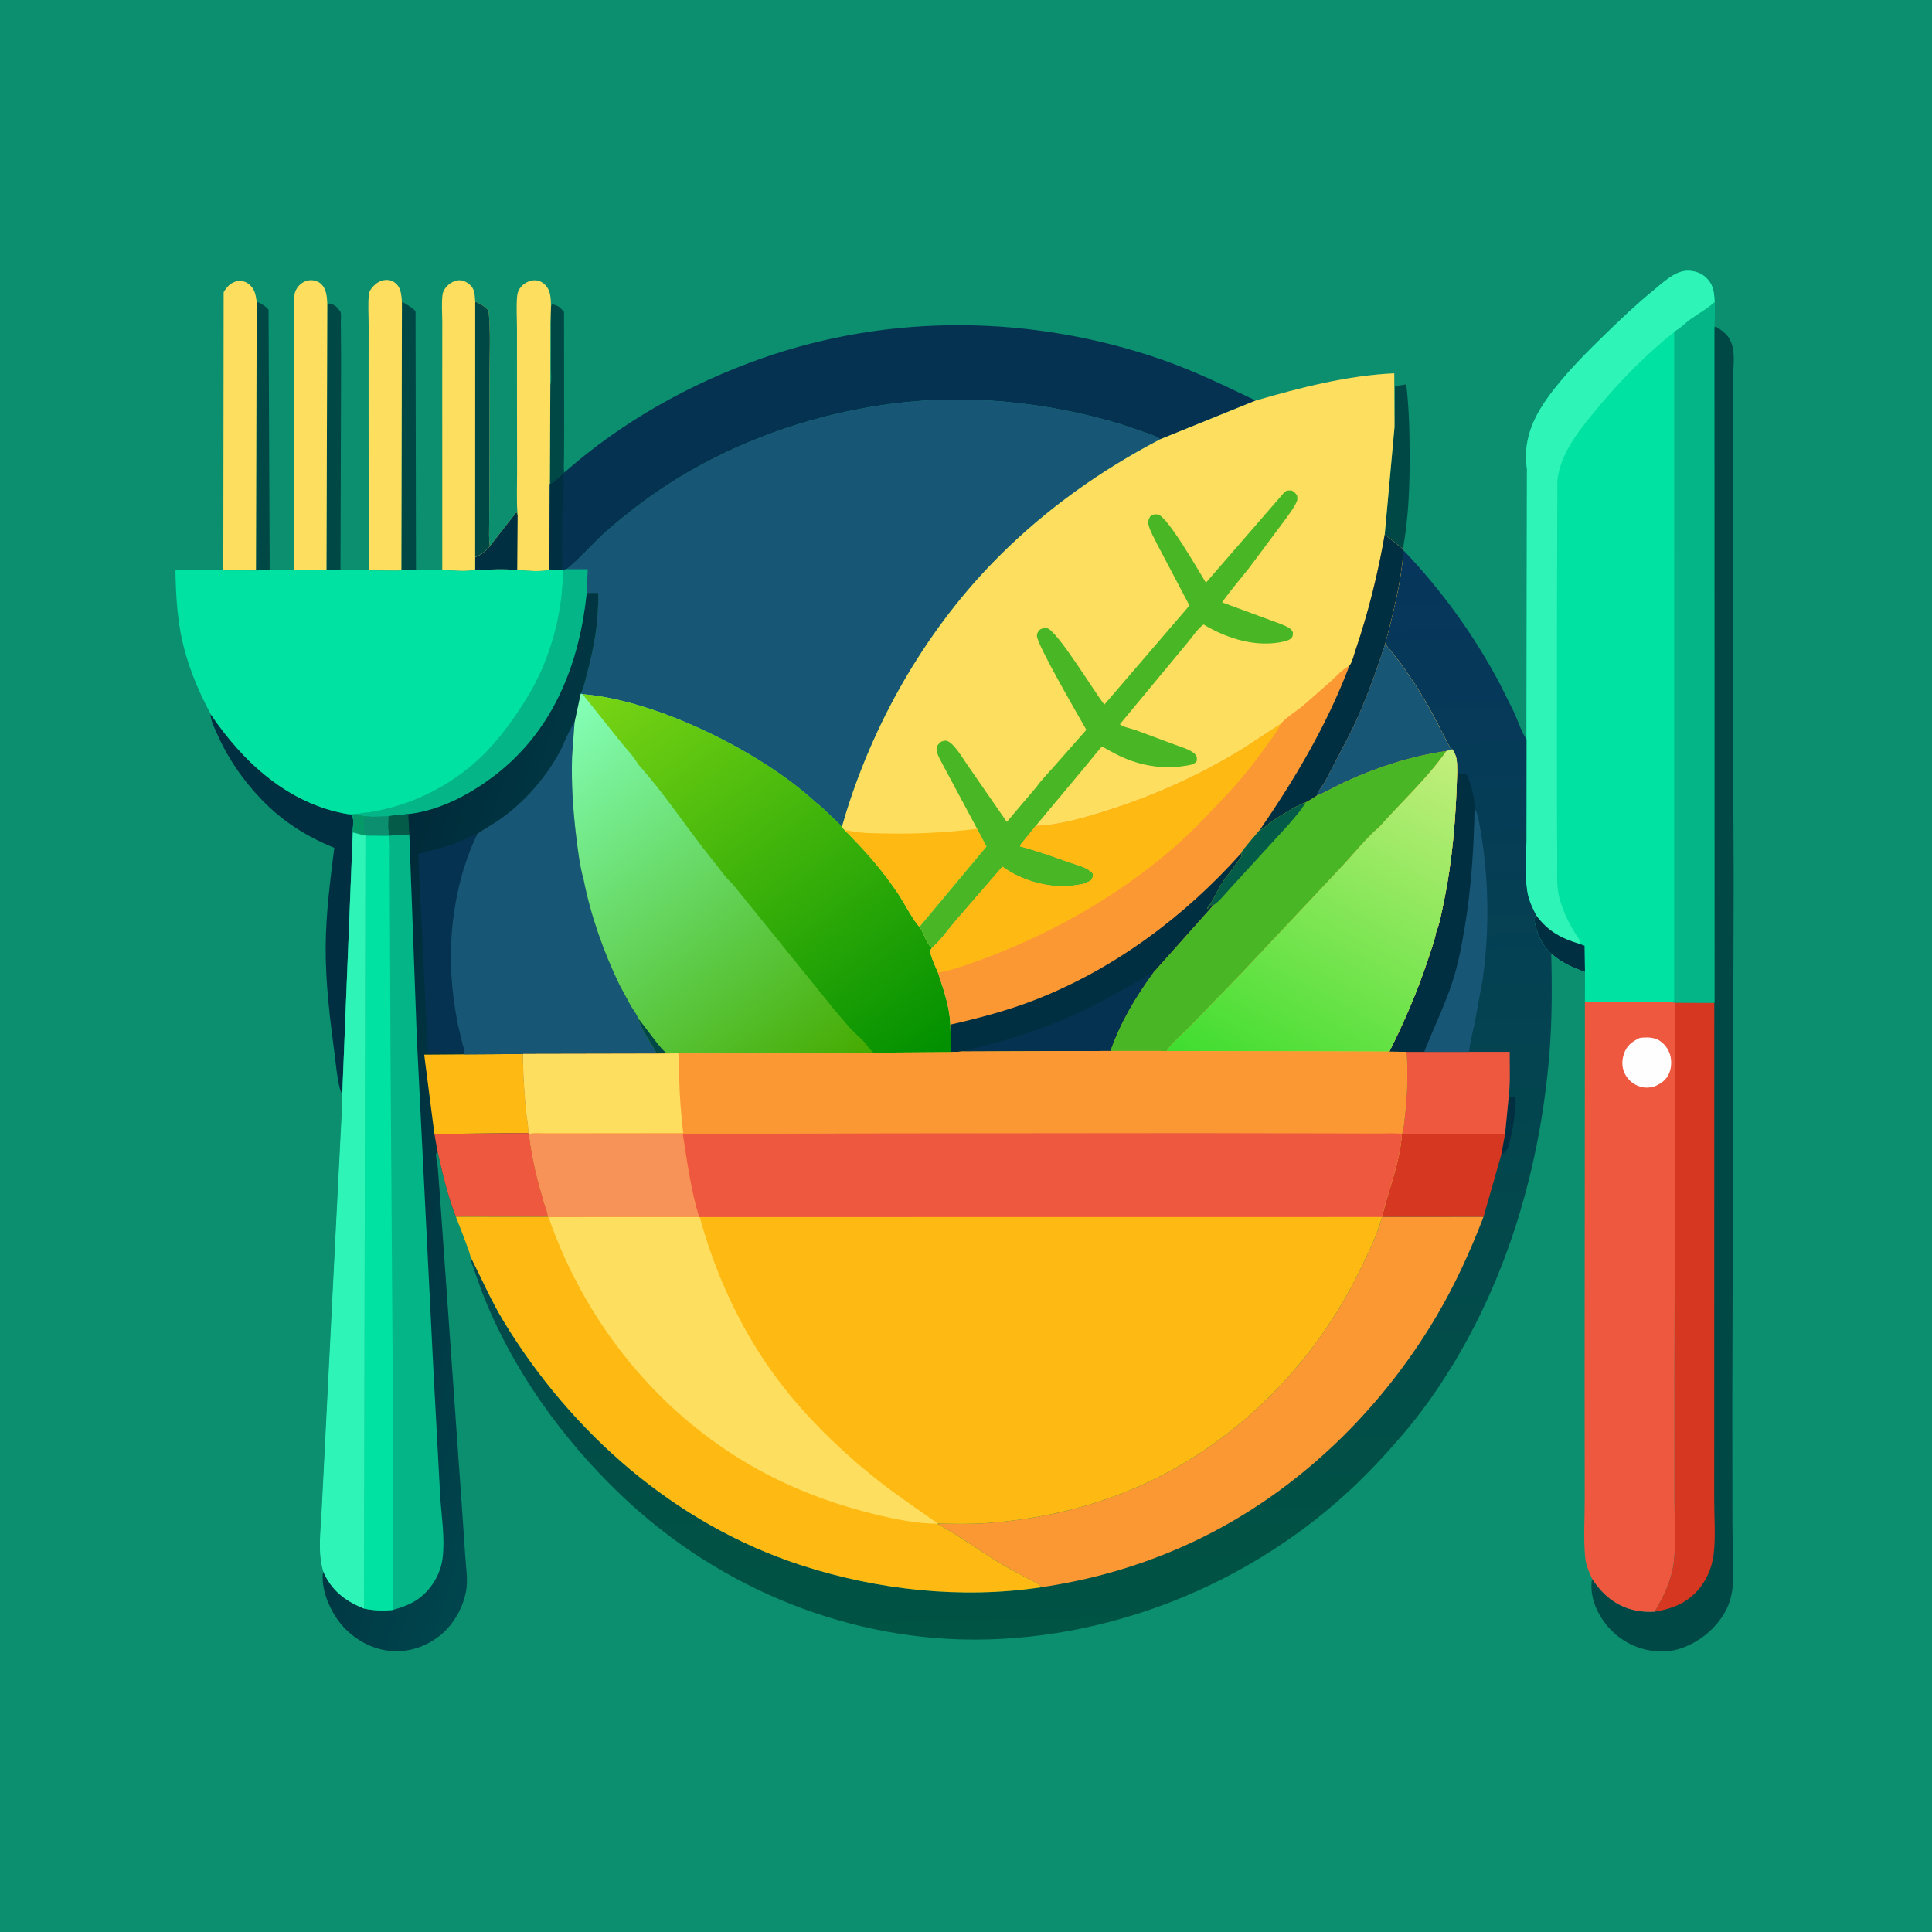 <svg version="1.1" xmlns="http://www.w3.org/2000/svg" style="display: block;" viewBox="0 0 2048 2048" width="1024" height="1024">
<defs>
	<linearGradient id="Gradient1" gradientUnits="userSpaceOnUse" x1="1090.49" y1="1734.76" x2="1061.37" y2="597.928">
		<stop class="stop0" offset="0" stop-opacity="1" stop-color="rgb(0,84,67)"/>
		<stop class="stop1" offset="1" stop-opacity="1" stop-color="rgb(7,53,92)"/>
	</linearGradient>
	<linearGradient id="Gradient2" gradientUnits="userSpaceOnUse" x1="349.433" y1="1135.6" x2="636.473" y2="1225.31">
		<stop class="stop0" offset="0" stop-opacity="1" stop-color="rgb(0,42,57)"/>
		<stop class="stop1" offset="1" stop-opacity="1" stop-color="rgb(0,69,77)"/>
	</linearGradient>
	<linearGradient id="Gradient3" gradientUnits="userSpaceOnUse" x1="856.051" y1="1168.63" x2="555.519" y2="782.267">
		<stop class="stop0" offset="0" stop-opacity="1" stop-color="rgb(69,170,0)"/>
		<stop class="stop1" offset="1" stop-opacity="1" stop-color="rgb(132,255,184)"/>
	</linearGradient>
	<linearGradient id="Gradient4" gradientUnits="userSpaceOnUse" x1="989.908" y1="1126.31" x2="677.742" y2="692.964">
		<stop class="stop0" offset="0" stop-opacity="1" stop-color="rgb(0,143,0)"/>
		<stop class="stop1" offset="1" stop-opacity="1" stop-color="rgb(122,213,21)"/>
	</linearGradient>
	<linearGradient id="Gradient5" gradientUnits="userSpaceOnUse" x1="1328.17" y1="1161.94" x2="1529.96" y2="790.096">
		<stop class="stop0" offset="0" stop-opacity="1" stop-color="rgb(63,221,47)"/>
		<stop class="stop1" offset="1" stop-opacity="1" stop-color="rgb(196,239,124)"/>
	</linearGradient>
</defs>
<path transform="translate(0,0)" fill="rgb(11,143,111)" d="M -0 -0 L 2048 0 L 2048 2048 L -0 2048 L -0 -0 z"/>
<path transform="translate(0,0)" fill="rgb(0,72,69)" d="M 583.379 407.795 L 583.693 406.945 C 584.846 402.732 584.042 396.183 584.036 391.705 L 583.995 342.313 C 583.984 337.146 582.741 327.099 585 322.709 C 591.795 323.485 593.562 325.789 597.87 330.734 L 597.994 454.596 L 597.873 485.307 C 597.859 490.303 597.248 495.966 598.227 500.829 L 596.771 502.212 C 592.748 505.649 587.769 511.139 582.905 513.094 L 583.379 407.795 z"/>
<path transform="translate(0,0)" fill="rgb(0,72,69)" d="M 1478.26 452.516 L 1478.38 451.327 L 1478.74 409.298 L 1490.68 407.479 C 1493.73 433.335 1494.28 458.863 1494.29 484.858 C 1494.31 517.084 1492.99 550.243 1487.15 582.018 L 1467.89 566.485 L 1478.26 452.516 z"/>
<path transform="translate(0,0)" fill="rgb(0,72,69)" d="M 272.11 319.854 C 277.159 321.887 281.078 324.133 284.684 328.256 L 285.881 604.243 L 271.332 604.72 L 272.11 319.854 z"/>
<path transform="translate(0,0)" fill="rgb(0,72,69)" d="M 346.94 321.459 C 353.075 322.396 355.517 323.306 359.422 328.514 C 359.984 329.264 360.798 329.897 361.065 330.795 C 361.936 333.716 361.234 339.671 361.28 342.832 L 361.58 381.948 L 360.919 604.101 L 346.084 604.252 L 346.94 321.459 z"/>
<path transform="translate(0,0)" fill="rgb(0,72,69)" d="M 426.062 319.595 C 430.907 322.941 436.627 325.543 440.495 330.008 L 440.952 604.06 L 425.469 604.471 L 426.062 319.595 z"/>
<path transform="translate(0,0)" fill="rgb(0,47,66)" d="M 223.262 756.959 C 257.524 807.857 305.744 852.343 368.518 862.96 L 373.125 863.357 C 375.41 867.624 374.096 877.392 373.989 882.361 L 362.833 1159.95 C 358.398 1154.21 356.119 1128.21 355.089 1120.38 C 349.982 1081.57 344.995 1043.01 345.237 1003.76 C 345.456 968.356 349.993 933.818 354.359 898.756 C 325.003 886.742 300.098 871.085 277.914 848.219 C 257.282 826.954 240.859 802.756 229.084 775.563 C 226.599 769.822 223.199 763.283 223.262 756.959 z"/>
<path transform="translate(0,0)" fill="rgb(254,222,94)" d="M 311.355 604.388 L 311.809 401.5 L 311.942 343.616 C 311.924 333.601 310.952 322.383 312.162 312.507 C 312.577 309.121 314.266 305.835 316.5 303.29 C 319.804 299.527 324.237 297.197 329.264 297.022 C 333.131 296.887 337.636 298.35 340.451 301.055 C 346.13 306.51 346.485 314.128 346.94 321.459 L 346.084 604.252 L 311.355 604.388 z"/>
<path transform="translate(0,0)" fill="rgb(254,222,94)" d="M 390.797 604.691 L 390.724 407.394 L 390.755 344.299 C 390.762 333.764 389.95 322.465 391.022 312 C 391.193 310.329 391.64 309.093 392.5 307.667 C 395.402 302.856 400.796 298.054 406.5 297.076 C 411.223 296.266 415.182 296.958 418.93 299.918 C 425.179 304.855 425.361 312.345 426.062 319.595 L 425.469 604.471 C 422.128 605.258 417.93 604.868 414.47 604.908 L 390.797 604.691 z"/>
<path transform="translate(0,0)" fill="rgb(254,222,94)" d="M 236.731 604.649 L 237.077 309.719 C 240.493 303.997 244.299 299.846 250.928 298.106 C 254.606 297.14 259.899 298.257 262.934 300.5 C 269.972 305.701 270.977 311.794 272.11 319.854 L 271.332 604.72 L 236.731 604.649 z"/>
<path transform="translate(0,0)" fill="rgb(254,222,94)" d="M 548.727 546.389 L 548.535 544.182 C 547.453 529.903 548.163 515.085 548.12 500.751 L 548.009 416.18 L 547.986 347.788 C 547.987 336.66 547.155 324.887 548.194 313.859 C 548.573 309.836 549.824 306.765 552.565 303.772 C 556.236 299.763 561.486 297.078 567 297.113 C 570.998 297.138 574.898 298.956 577.68 301.768 C 580.16 304.275 581.835 307.078 582.717 310.5 C 585.129 319.861 583.498 333.445 583.467 343.232 L 583.379 407.795 L 582.905 513.094 L 582.439 604.372 C 572.314 606.176 558.623 605.125 548.274 604.35 C 533.909 602.876 518.148 603.892 503.654 604.271 L 503.706 590.589 C 510.464 588.028 514.479 584.156 519.296 578.999 L 547.5 542.917 L 548.727 546.389 z"/>
<path transform="translate(0,0)" fill="rgb(0,47,66)" d="M 519.296 578.999 L 547.5 542.917 L 548.727 546.389 L 548.274 604.35 C 533.909 602.876 518.148 603.892 503.654 604.271 L 503.706 590.589 C 510.464 588.028 514.479 584.156 519.296 578.999 z"/>
<path transform="translate(0,0)" fill="rgb(254,222,94)" d="M 468.827 604.312 L 468.795 401.934 L 468.831 341.858 C 468.836 332.347 467.907 321.9 469.072 312.5 C 469.437 309.554 470.781 307.038 472.622 304.745 C 475.864 300.705 480.924 297.55 486.151 297.099 C 489.971 296.769 494.55 298.794 497.419 301.239 C 503.754 306.638 503.023 312.116 503.752 319.72 C 509.337 321.917 513.7 324.86 517.903 329.14 C 520.179 351.668 518.902 375.149 518.924 397.831 L 518.804 517.516 L 518.569 554.183 C 518.517 562.401 518.04 570.859 519.296 578.999 C 514.479 584.156 510.464 588.028 503.706 590.589 L 503.654 604.271 C 493.117 606.194 479.611 604.683 468.827 604.312 z"/>
<path transform="translate(0,0)" fill="rgb(0,72,69)" d="M 503.752 319.72 C 509.337 321.917 513.7 324.86 517.903 329.14 C 520.179 351.668 518.902 375.149 518.924 397.831 L 518.804 517.516 L 518.569 554.183 C 518.517 562.401 518.04 570.859 519.296 578.999 C 514.479 584.156 510.464 588.028 503.706 590.589 L 503.752 319.72 z"/>
<path transform="translate(0,0)" fill="rgb(6,50,81)" d="M 598.227 500.829 C 659.232 447.117 731.288 406.605 807.857 379.765 C 944.441 331.889 1094.48 333.807 1231 381.021 C 1265.2 392.849 1298.5 409.017 1331.09 424.601 L 1229.82 465.651 C 1224.92 461.913 1219.7 460.528 1213.99 458.5 L 1189 449.983 C 1110.39 426.035 1024.73 417.223 943.087 428.289 C 843.049 441.849 744.885 480.661 665.805 544.014 C 655.089 552.599 644.366 561.354 634.506 570.92 C 623.837 581.271 613.733 592.798 602.183 602.106 L 600.636 603.449 L 596.09 604.17 L 595.309 603.894 L 582.439 604.372 L 582.905 513.094 C 587.769 511.139 592.748 505.649 596.771 502.212 L 598.227 500.829 z"/>
<path transform="translate(0,0)" fill="rgb(0,47,66)" d="M 596.771 502.212 C 599.1 515.961 596.2 532.575 596.016 546.611 L 595.829 583.689 C 595.849 589.813 596.816 598.007 595.309 603.894 L 582.439 604.372 L 582.905 513.094 C 587.769 511.139 592.748 505.649 596.771 502.212 z"/>
<path transform="translate(0,0)" fill="rgb(0,72,69)" d="M 1817.14 346.818 L 1818.93 346.33 C 1828.16 351.949 1833.99 356.742 1836.56 367.572 C 1839.14 378.443 1837.13 391.344 1837.05 402.5 L 1837.02 457.985 L 1836.93 738.037 L 1837.78 929.646 L 1836.31 1487.16 L 1836.42 1612.7 L 1836.91 1658.05 C 1837.03 1669.14 1837.78 1680.11 1835.28 1691 L 1834.97 1692.44 C 1830.67 1711.69 1815.36 1729.37 1798.75 1739.41 C 1780.41 1750.49 1762.96 1753.44 1742.16 1748.06 C 1722.59 1743 1705.94 1729.62 1695.9 1712.3 C 1689.03 1700.45 1685.4 1687.22 1687.67 1673.56 C 1698.86 1690.76 1713.83 1703.31 1734.51 1707.29 C 1740.77 1708.49 1747.53 1708.84 1753.89 1708.48 C 1763.55 1692.44 1771.82 1675.03 1774.22 1656.27 C 1776.84 1635.84 1774.99 1613.18 1775.01 1592.57 L 1774.96 1462.91 L 1775.89 1062.72 L 1817.22 1062.87 L 1817.14 346.818 z"/>
<path transform="translate(0,0)" fill="rgb(213,55,33)" d="M 1775.89 1062.72 L 1817.22 1062.87 L 1817.16 1467.56 L 1817.13 1589.19 C 1817.1 1608.14 1818.85 1629.21 1816.49 1647.95 C 1814.56 1663.32 1807.75 1678.07 1796.7 1688.99 C 1784.66 1700.88 1770.31 1705.72 1753.89 1708.48 C 1763.55 1692.44 1771.82 1675.03 1774.22 1656.27 C 1776.84 1635.84 1774.99 1613.18 1775.01 1592.57 L 1774.96 1462.91 L 1775.89 1062.72 z"/>
<path transform="translate(0,0)" fill="rgb(237,88,62)" d="M 1680.07 1062.04 L 1771.2 1062.46 L 1775.89 1062.72 L 1774.96 1462.91 L 1775.01 1592.57 C 1774.99 1613.18 1776.84 1635.84 1774.22 1656.27 C 1771.82 1675.03 1763.55 1692.44 1753.89 1708.48 C 1747.53 1708.84 1740.77 1708.49 1734.51 1707.29 C 1713.83 1703.31 1698.86 1690.76 1687.67 1673.56 C 1684.29 1666.25 1681.05 1658.77 1680.3 1650.66 C 1678.47 1630.65 1679.89 1609.2 1679.87 1589.05 L 1679.74 1464.63 L 1680.07 1062.04 z"/>
<path transform="translate(0,0)" fill="rgb(254,254,255)" d="M 1738.14 1100.24 C 1744.01 1099.46 1750.16 1099.34 1755.8 1101.44 C 1761.82 1103.69 1767.14 1109.71 1769.49 1115.61 C 1772.27 1122.56 1772.21 1131.11 1769.24 1138 C 1766.12 1145.23 1760.28 1148.92 1753.3 1151.9 C 1748.61 1153.14 1743.61 1153.37 1738.91 1151.96 C 1731.93 1149.88 1726.26 1145.36 1722.79 1138.93 C 1719.08 1132.06 1718.95 1124.28 1721.48 1116.98 C 1724.55 1108.14 1730.04 1104.16 1738.14 1100.24 z"/>
<path transform="translate(0,0)" fill="rgb(0,226,161)" d="M 600.636 603.449 L 623.064 603.439 L 621.956 628.537 C 614.504 701.314 588.057 770.542 529.68 817.849 C 502.751 839.673 467.782 859.205 432.758 862.949 L 411.999 865.13 C 412.066 870.85 411.01 880.569 413.044 885.742 L 412.357 886.026 L 387.381 885.84 L 386.897 885.362 C 382.567 884.817 378.22 883.435 373.989 882.361 C 374.096 877.392 375.41 867.624 373.125 863.357 L 368.518 862.96 C 305.744 852.343 257.524 807.857 223.262 756.959 C 223.342 756.73 220.737 751.995 220.5 751.538 C 208.544 728.49 198.546 703.678 192.993 678.26 C 187.649 653.793 186.36 628.987 185.997 604.031 L 236.731 604.649 L 271.332 604.72 L 285.881 604.243 L 311.355 604.388 L 346.084 604.252 L 360.919 604.101 C 370.527 604.173 381.357 603.226 390.797 604.691 L 414.47 604.908 C 417.93 604.868 422.128 605.258 425.469 604.471 L 440.952 604.06 L 468.827 604.312 C 479.611 604.683 493.117 606.194 503.654 604.271 C 518.148 603.892 533.909 602.876 548.274 604.35 C 558.623 605.125 572.314 606.176 582.439 604.372 L 595.309 603.894 L 596.09 604.17 L 600.636 603.449 z"/>
<path transform="translate(0,0)" fill="rgb(3,181,135)" d="M 600.636 603.449 L 623.064 603.439 L 621.956 628.537 C 614.504 701.314 588.057 770.542 529.68 817.849 C 502.751 839.673 467.782 859.205 432.758 862.949 L 411.999 865.13 C 412.066 870.85 411.01 880.569 413.044 885.742 L 412.357 886.026 L 387.381 885.84 L 386.897 885.362 C 382.567 884.817 378.22 883.435 373.989 882.361 C 374.096 877.392 375.41 867.624 373.125 863.357 L 378.978 863.03 C 382.886 861.515 387.847 861.533 392 860.88 C 398.816 859.809 405.84 858.312 412.52 856.589 C 448.742 847.248 483.417 827.993 510.359 802.007 C 529.92 783.14 547.065 759.043 560.975 735.683 C 580.829 702.343 593.64 659.757 596.038 620.994 C 596.364 615.721 597.376 609.285 596.09 604.17 L 600.636 603.449 z"/>
<path transform="translate(0,0)" fill="rgb(11,143,111)" d="M 373.125 863.357 L 378.978 863.03 C 383.64 865.87 388.91 864.972 394.098 865.826 L 411.999 865.13 C 412.066 870.85 411.01 880.569 413.044 885.742 L 412.357 886.026 L 387.381 885.84 L 386.897 885.362 C 382.567 884.817 378.22 883.435 373.989 882.361 C 374.096 877.392 375.41 867.624 373.125 863.357 z"/>
<path transform="translate(0,0)" fill="rgb(4,153,103)" d="M 373.125 863.357 L 378.978 863.03 C 383.64 865.87 388.91 864.972 394.098 865.826 L 385.92 866.5 C 385.669 872.404 385.599 879.586 386.897 885.362 C 382.567 884.817 378.22 883.435 373.989 882.361 C 374.096 877.392 375.41 867.624 373.125 863.357 z"/>
<path transform="translate(0,0)" fill="rgb(0,226,161)" d="M 1618.62 496.762 L 1618.42 495.582 C 1613.99 461.681 1629.08 435.44 1649.44 410.024 C 1665.84 389.548 1684.17 371.251 1703 353.052 C 1718.81 337.772 1734.64 322.586 1751.73 308.719 C 1761.36 300.905 1774.13 288.106 1787.04 287.119 C 1794.2 286.572 1802.06 288.644 1807.5 293.433 C 1816.25 301.132 1817.13 309.383 1817.51 320.304 L 1817.14 346.818 L 1817.22 1062.87 L 1775.89 1062.72 L 1771.2 1062.46 L 1680.07 1062.04 L 1680.15 1030.35 C 1666.14 1025.26 1655.83 1020.68 1644.34 1010.89 C 1635.77 1003.14 1630.8 993.298 1627.92 982.193 C 1626.76 977.718 1625.88 974.118 1628.23 970.026 C 1624.13 962.211 1620.41 954.056 1618.96 945.273 C 1616.13 928.127 1618.03 908.196 1618.07 890.759 L 1618.17 783.717 L 1618.62 496.762 z"/>
<path transform="translate(0,0)" fill="rgb(47,244,183)" d="M 1618.62 496.762 L 1618.42 495.582 C 1613.99 461.681 1629.08 435.44 1649.44 410.024 C 1665.84 389.548 1684.17 371.251 1703 353.052 C 1718.81 337.772 1734.64 322.586 1751.73 308.719 C 1761.36 300.905 1774.13 288.106 1787.04 287.119 C 1794.2 286.572 1802.06 288.644 1807.5 293.433 C 1816.25 301.132 1817.13 309.383 1817.51 320.304 C 1809.87 327.4 1800.38 332.409 1791.94 338.5 C 1786.68 342.295 1780.62 348.768 1774.92 351.334 L 1774.72 352.016 C 1745.09 375.413 1717.26 403.89 1693.15 432.898 C 1676.61 452.792 1656.73 476.822 1651.86 503 L 1651.6 504.277 C 1650.5 510.12 1650.92 516.569 1650.88 522.515 L 1650.74 550.707 L 1650.45 658.127 L 1650.44 854.464 L 1650.71 911.158 C 1650.78 921.516 1650.12 932.72 1651.35 942.981 C 1653.27 959.046 1662.6 978.944 1671.7 992.267 C 1673.9 995.482 1675.19 996.799 1675.15 1000.83 L 1679.71 1002.5 L 1680.15 1030.35 C 1666.14 1025.26 1655.83 1020.68 1644.34 1010.89 C 1635.77 1003.14 1630.8 993.298 1627.92 982.193 C 1626.76 977.718 1625.88 974.118 1628.23 970.026 C 1624.13 962.211 1620.41 954.056 1618.96 945.273 C 1616.13 928.127 1618.03 908.196 1618.07 890.759 L 1618.17 783.717 L 1618.62 496.762 z"/>
<path transform="translate(0,0)" fill="rgb(0,47,66)" d="M 1644.34 1010.89 C 1635.77 1003.14 1630.8 993.298 1627.92 982.193 C 1626.76 977.718 1625.88 974.118 1628.23 970.026 C 1640.8 987.326 1654.94 994.741 1675.15 1000.83 L 1679.71 1002.5 L 1680.15 1030.35 C 1666.14 1025.26 1655.83 1020.68 1644.34 1010.89 z"/>
<path transform="translate(0,0)" fill="rgb(3,181,135)" d="M 1817.51 320.304 L 1817.14 346.818 L 1817.22 1062.87 L 1775.89 1062.72 L 1771.2 1062.46 C 1772.63 1061.74 1772.01 1062.01 1773.59 1061.42 L 1774.74 1060.99 L 1774.72 352.016 L 1774.92 351.334 C 1780.62 348.768 1786.68 342.295 1791.94 338.5 C 1800.38 332.409 1809.87 327.4 1817.51 320.304 z"/>
<path transform="translate(0,0)" fill="rgb(24,86,117)" d="M 600.636 603.449 L 602.183 602.106 C 613.733 592.798 623.837 581.271 634.506 570.92 C 644.366 561.354 655.089 552.599 665.805 544.014 C 744.885 480.661 843.049 441.849 943.087 428.289 C 1024.73 417.223 1110.39 426.035 1189 449.983 L 1213.99 458.5 C 1219.7 460.528 1224.92 461.913 1229.82 465.651 C 1167.39 498.27 1110.25 538.703 1060.21 588.458 C 985.057 663.192 929.068 758.953 897.418 859.813 L 892.308 876.948 C 891.125 874.307 887.014 870.839 884.892 868.791 C 878.058 862.195 871.212 855.416 863.704 849.588 C 805.75 796.547 695.915 742.145 617.563 735.867 L 615.596 735.254 C 618.9 729.261 620.762 719.882 622.512 713.192 C 628.157 691.617 632.573 670.75 633.653 648.37 C 633.962 641.969 634.735 634.818 633.956 628.489 L 621.956 628.537 L 623.064 603.439 L 600.636 603.449 z"/>
<path transform="translate(0,0)" fill="url(#Gradient1)" d="M 1487.75 583.365 C 1528.04 625.414 1562.95 673.828 1590.13 725.328 L 1605.38 755.899 C 1609.4 764.882 1612.63 775.668 1618.17 783.717 L 1618.07 890.759 C 1618.03 908.196 1616.13 928.127 1618.96 945.273 C 1620.41 954.056 1624.13 962.211 1628.23 970.026 C 1625.88 974.118 1626.76 977.718 1627.92 982.193 C 1630.8 993.298 1635.77 1003.14 1644.34 1010.89 C 1645.31 1045.75 1645.26 1081.34 1642.49 1116.12 C 1631.99 1247.91 1590.95 1379.29 1513.26 1487.23 C 1496.44 1510.59 1477.01 1532.73 1457.25 1553.62 C 1351.69 1665.18 1200.94 1733.63 1047.35 1737.86 C 903.112 1741.83 762.968 1684.52 658.93 1585.41 C 595.285 1524.78 542.091 1450.34 510.322 1368 L 502.251 1345.14 C 500.708 1340.68 498.687 1336.58 498.56 1331.77 C 510.359 1354.98 520.319 1378.31 533.919 1400.71 C 605.707 1518.99 715.775 1615.65 848.465 1658.94 C 929.691 1685.44 1019.16 1695.31 1103.96 1682.51 C 1101.3 1678.61 1096.55 1676.93 1092.44 1674.82 L 1072.76 1664.31 C 1045.59 1649.57 1021.06 1630.17 994.006 1615.56 L 992.992 1615.02 C 1010.23 1615.32 1027.78 1615.79 1044.98 1614.6 C 1119.15 1609.48 1191.69 1588.99 1255.61 1550.61 C 1337.69 1501.33 1402.25 1428.6 1443.52 1342.33 C 1451.44 1325.77 1460.52 1307.9 1464.93 1290.04 C 1471.93 1260.89 1484.12 1232.28 1486.07 1202.02 C 1488.23 1195.08 1488.55 1187.7 1489.37 1180.5 C 1491.83 1158.82 1492.31 1136.77 1490.92 1115 L 1472.75 1114.79 C 1488.28 1083.66 1502.27 1051.54 1513.21 1018.51 C 1516.55 1008.43 1520.47 998.174 1522.44 987.722 C 1526.31 978.561 1528.1 967.384 1530.16 957.65 C 1539.79 912.19 1543.41 865.505 1544.63 819.112 C 1544.39 809.679 1545.34 802.223 1539.42 794.382 C 1536 791.667 1533.4 785.555 1531.44 781.688 L 1518.98 757.5 C 1504.8 731.577 1487.59 705.075 1468.29 682.69 C 1476.7 650.437 1485.39 616.692 1487.75 583.365 z"/>
<path transform="translate(0,0)" fill="rgb(0,47,66)" d="M 1599.29 1162.75 L 1606 1163.09 C 1608.95 1168.81 1601.69 1207.14 1599.21 1214.94 C 1597.89 1219.13 1595.31 1222.17 1591.4 1224.05 L 1595.48 1201.76 L 1599.29 1162.75 z"/>
<path transform="translate(0,0)" fill="rgb(237,88,62)" d="M 1509.72 1114.97 L 1557.34 1115.01 L 1600.36 1114.97 C 1600.23 1130.63 1601.19 1147.24 1599.29 1162.75 L 1595.48 1201.76 L 1486.07 1202.02 C 1488.23 1195.08 1488.55 1187.7 1489.37 1180.5 C 1491.83 1158.82 1492.31 1136.77 1490.92 1115 L 1509.72 1114.97 z"/>
<path transform="translate(0,0)" fill="rgb(213,55,33)" d="M 1486.07 1202.02 L 1595.48 1201.76 L 1591.4 1224.05 L 1572.58 1289.97 L 1464.93 1290.04 C 1471.93 1260.89 1484.12 1232.28 1486.07 1202.02 z"/>
<path transform="translate(0,0)" fill="rgb(0,47,66)" d="M 1544.63 819.112 L 1555.34 821.31 C 1559.57 832.798 1563 844.357 1563.14 856.712 C 1567.36 863.724 1568.32 873.854 1569.7 881.865 C 1578.45 932.464 1579.06 987.693 1571.74 1038.51 L 1563.36 1084.12 C 1561.19 1094.31 1558.48 1104.65 1557.34 1115.01 L 1509.72 1114.97 L 1490.92 1115 L 1472.75 1114.79 C 1488.28 1083.66 1502.27 1051.54 1513.21 1018.51 C 1516.55 1008.43 1520.47 998.174 1522.44 987.722 C 1526.31 978.561 1528.1 967.384 1530.16 957.65 C 1539.79 912.19 1543.41 865.505 1544.63 819.112 z"/>
<path transform="translate(0,0)" fill="rgb(24,86,117)" d="M 1563.14 856.712 C 1567.36 863.724 1568.32 873.854 1569.7 881.865 C 1578.45 932.464 1579.06 987.693 1571.74 1038.51 L 1563.36 1084.12 C 1561.19 1094.31 1558.48 1104.65 1557.34 1115.01 L 1509.72 1114.97 C 1519.35 1090.51 1531.18 1066.58 1539.37 1041.6 C 1545.67 1022.38 1549.42 1002.59 1552.73 982.684 C 1559.71 940.791 1562.29 899.107 1563.14 856.712 z"/>
<path transform="translate(0,0)" fill="rgb(252,152,52)" d="M 1464.93 1290.04 L 1572.58 1289.97 C 1558.77 1325.91 1542.8 1361.03 1523.28 1394.26 C 1461.32 1499.74 1367.71 1588.56 1255.57 1638.62 C 1206.79 1660.39 1156.74 1674.71 1103.96 1682.51 C 1101.3 1678.61 1096.55 1676.93 1092.44 1674.82 L 1072.76 1664.31 C 1045.59 1649.57 1021.06 1630.17 994.006 1615.56 L 992.992 1615.02 C 1010.23 1615.32 1027.78 1615.79 1044.98 1614.6 C 1119.15 1609.48 1191.69 1588.99 1255.61 1550.61 C 1337.69 1501.33 1402.25 1428.6 1443.52 1342.33 C 1451.44 1325.77 1460.52 1307.9 1464.93 1290.04 z"/>
<path transform="translate(0,0)" fill="url(#Gradient2)" d="M 621.956 628.537 L 633.956 628.489 C 634.735 634.818 633.962 641.969 633.653 648.37 C 632.573 670.75 628.157 691.617 622.512 713.192 C 620.762 719.882 618.9 729.261 615.596 735.254 L 617.563 735.867 C 695.915 742.145 805.75 796.547 863.704 849.588 C 871.212 855.416 878.058 862.195 884.892 868.791 C 887.014 870.839 891.125 874.307 892.308 876.948 L 895.255 879.927 C 916.945 901.431 936.181 923.339 953.072 948.857 C 956.927 954.682 970.505 979.807 974.861 982.349 C 978.912 988.411 982.247 1000.82 987.885 1004.87 C 986.67 1006.78 985.711 1007.2 986.199 1009.52 C 987.696 1016.64 991.491 1024.13 994.321 1030.85 C 1000.05 1048.46 1006.83 1067.48 1007.42 1086.14 L 1008.21 1115.32 L 925.9 1115.89 L 718.298 1116.53 L 707.195 1116.82 L 696.375 1116.99 L 554.422 1117.28 C 554.358 1136.99 555.766 1156.6 557.486 1176.22 C 558.193 1184.28 560.376 1193.04 560.057 1201.04 L 560.858 1201.75 C 562.785 1218.51 565.974 1234.71 570.122 1251.05 L 576.944 1275.42 C 578.301 1279.81 580.837 1285.32 580.816 1289.87 L 483.25 1289.81 C 474.378 1267.15 469.084 1243.66 463.677 1220.01 C 463.245 1221.01 462.588 1221.93 462.379 1223 C 461.743 1226.25 463.608 1233.45 464.009 1237 L 466.1 1264.39 L 489.724 1598.54 L 493.181 1649.6 C 494.041 1661.75 496.234 1674.85 494.008 1686.89 C 490.411 1706.35 478.556 1725.89 462 1736.98 L 460.697 1737.86 C 444.501 1748.68 425.478 1752.78 406.301 1748.95 C 386.925 1745.09 368.296 1732.27 357.241 1715.99 L 356.2 1714.48 C 347.695 1701.96 339.76 1681.2 342.624 1665.79 C 336.591 1645.42 339.871 1623.75 340.902 1602.78 L 344.279 1536.08 L 356.892 1284.99 L 361.428 1195.78 C 361.902 1183.85 363.032 1171.88 362.833 1159.95 L 373.989 882.361 C 378.22 883.435 382.567 884.817 386.897 885.362 L 387.381 885.84 L 412.357 886.026 L 413.044 885.742 C 411.01 880.569 412.066 870.85 411.999 865.13 L 432.758 862.949 C 467.782 859.205 502.751 839.673 529.68 817.849 C 588.057 770.542 614.504 701.314 621.956 628.537 z"/>
<path transform="translate(0,0)" fill="rgb(4,91,71)" d="M 411.999 865.13 L 432.758 862.949 L 433.92 884.6 L 413.044 885.742 C 411.01 880.569 412.066 870.85 411.999 865.13 z"/>
<path transform="translate(0,0)" fill="rgb(6,50,81)" d="M 492.127 1117.07 C 487.788 1115.99 482.555 1116.57 478.091 1116.59 L 453.582 1116.45 L 452.779 1099.01 L 443.303 905.374 C 456.497 901.335 469.657 898.675 482.742 893.883 C 490.868 890.908 498.255 886.586 506.265 883.426 C 484.422 927.865 475.363 984.344 478.476 1033.64 C 479.569 1050.95 481.9 1068.8 485.316 1085.8 L 490.587 1107.82 C 491.374 1110.68 493.146 1114.28 492.127 1117.07 z"/>
<path transform="translate(0,0)" fill="rgb(254,186,18)" d="M 491.722 1117.67 L 554.422 1117.28 C 554.358 1136.99 555.766 1156.6 557.486 1176.22 C 558.193 1184.28 560.376 1193.04 560.057 1201.04 L 460.496 1202.07 L 449.673 1117.97 L 491.722 1117.67 z"/>
<path transform="translate(0,0)" fill="rgb(237,88,62)" d="M 560.057 1201.04 L 560.858 1201.75 C 562.785 1218.51 565.974 1234.71 570.122 1251.05 L 576.944 1275.42 C 578.301 1279.81 580.837 1285.32 580.816 1289.87 L 483.25 1289.81 C 474.378 1267.15 469.084 1243.66 463.677 1220.01 L 460.496 1202.07 L 560.057 1201.04 z"/>
<path transform="translate(0,0)" fill="rgb(24,86,117)" d="M 506.265 883.426 C 507.505 883.177 510.167 881.062 511.365 880.302 L 523.977 872.5 C 551.78 854.925 577.146 826.724 592.844 797.893 C 598.283 787.905 602.081 775.885 608.459 766.665 L 609.032 765.854 L 606.4 802.416 C 605.537 830.633 607.407 859.003 610.826 887 C 612.661 902.029 614.6 917.975 618.677 932.592 C 626.21 970.532 639.853 1009.19 656.673 1044 L 668.689 1066.23 C 671.155 1070.4 674.71 1074.6 676.302 1079.15 C 680.548 1093 689.479 1104.43 696.375 1116.99 L 554.422 1117.28 L 491.722 1117.67 L 492.127 1117.07 C 493.146 1114.28 491.374 1110.68 490.587 1107.82 L 485.316 1085.8 C 481.9 1068.8 479.569 1050.95 478.476 1033.64 C 475.363 984.344 484.422 927.865 506.265 883.426 z"/>
<path transform="translate(0,0)" fill="rgb(3,181,135)" d="M 373.989 882.361 C 378.22 883.435 382.567 884.817 386.897 885.362 L 387.381 885.84 L 412.357 886.026 L 413.044 885.742 L 433.92 884.6 L 441.999 1103.5 L 459.237 1448.41 L 466.554 1584.7 C 467.74 1605.63 471.724 1629.26 469.344 1650 L 469.167 1651.64 C 467.283 1667.65 458.072 1683.34 445.514 1693.32 C 437.096 1700.01 426.539 1703.91 416.24 1706.58 C 406.1 1707.64 395.881 1707.24 385.917 1705.12 L 384.969 1704.75 C 365.507 1696.9 351.035 1685.42 342.624 1665.79 C 336.591 1645.42 339.871 1623.75 340.902 1602.78 L 344.279 1536.08 L 356.892 1284.99 L 361.428 1195.78 C 361.902 1183.85 363.032 1171.88 362.833 1159.95 L 373.989 882.361 z"/>
<path transform="translate(0,0)" fill="rgb(0,226,161)" d="M 387.381 885.84 L 412.357 886.026 C 413.768 894.091 413.087 903.021 413.118 911.215 L 413.267 958.178 L 413.994 1120.24 L 416.343 1468.4 L 416.24 1706.58 C 406.1 1707.64 395.881 1707.24 385.917 1705.12 L 387.381 885.84 z"/>
<path transform="translate(0,0)" fill="rgb(47,244,183)" d="M 373.989 882.361 C 378.22 883.435 382.567 884.817 386.897 885.362 L 387.381 885.84 L 385.917 1705.12 L 384.969 1704.75 C 365.507 1696.9 351.035 1685.42 342.624 1665.79 C 336.591 1645.42 339.871 1623.75 340.902 1602.78 L 344.279 1536.08 L 356.892 1284.99 L 361.428 1195.78 C 361.902 1183.85 363.032 1171.88 362.833 1159.95 L 373.989 882.361 z"/>
<path transform="translate(0,0)" fill="url(#Gradient3)" d="M 615.596 735.254 L 617.563 735.867 C 695.915 742.145 805.75 796.547 863.704 849.588 C 871.212 855.416 878.058 862.195 884.892 868.791 C 887.014 870.839 891.125 874.307 892.308 876.948 L 895.255 879.927 C 916.945 901.431 936.181 923.339 953.072 948.857 C 956.927 954.682 970.505 979.807 974.861 982.349 C 978.912 988.411 982.247 1000.82 987.885 1004.87 C 986.67 1006.78 985.711 1007.2 986.199 1009.52 C 987.696 1016.64 991.491 1024.13 994.321 1030.85 C 1000.05 1048.46 1006.83 1067.48 1007.42 1086.14 L 1008.21 1115.32 L 925.9 1115.89 L 718.298 1116.53 L 707.195 1116.82 L 696.375 1116.99 C 689.479 1104.43 680.548 1093 676.302 1079.15 C 674.71 1074.6 671.155 1070.4 668.689 1066.23 L 656.673 1044 C 639.853 1009.19 626.21 970.532 618.677 932.592 C 614.6 917.975 612.661 902.029 610.826 887 C 607.407 859.003 605.537 830.633 606.4 802.416 L 609.032 765.854 L 615.596 735.254 z"/>
<path transform="translate(0,0)" fill="rgb(0,72,69)" d="M 676.302 1079.15 L 696.208 1105.23 C 699.177 1108.87 703.299 1114.24 707.195 1116.82 L 696.375 1116.99 C 689.479 1104.43 680.548 1093 676.302 1079.15 z"/>
<path transform="translate(0,0)" fill="url(#Gradient4)" d="M 617.563 735.867 C 695.915 742.145 805.75 796.547 863.704 849.588 C 871.212 855.416 878.058 862.195 884.892 868.791 C 887.014 870.839 891.125 874.307 892.308 876.948 L 895.255 879.927 C 916.945 901.431 936.181 923.339 953.072 948.857 C 956.927 954.682 970.505 979.807 974.861 982.349 C 978.912 988.411 982.247 1000.82 987.885 1004.87 C 986.67 1006.78 985.711 1007.2 986.199 1009.52 C 987.696 1016.64 991.491 1024.13 994.321 1030.85 C 1000.05 1048.46 1006.83 1067.48 1007.42 1086.14 L 1008.21 1115.32 L 925.9 1115.89 L 921.005 1110.99 C 916.642 1103.66 908.116 1097.27 902.094 1090.93 L 886.026 1072.3 L 776.614 937.114 C 768.485 929.625 761.502 919.325 754.536 910.684 C 727.985 877.748 704.638 841.522 676.344 810.053 C 671.797 801.781 663.401 793.286 657.418 785.791 L 617.563 735.867 z"/>
<path transform="translate(0,0)" fill="rgb(254,222,94)" d="M 1331.09 424.601 C 1378.78 410.796 1428.16 398.024 1477.98 395.714 L 1478.26 452.516 L 1467.89 566.485 L 1487.15 582.018 L 1487.75 583.365 C 1485.39 616.692 1476.7 650.437 1468.29 682.69 C 1487.59 705.075 1504.8 731.577 1518.98 757.5 L 1531.44 781.688 C 1533.4 785.555 1536 791.667 1539.42 794.382 C 1545.34 802.223 1544.39 809.679 1544.63 819.112 C 1543.41 865.505 1539.79 912.19 1530.16 957.65 C 1528.1 967.384 1526.31 978.561 1522.44 987.722 C 1520.47 998.174 1516.55 1008.43 1513.21 1018.51 C 1502.27 1051.54 1488.28 1083.66 1472.75 1114.79 L 1236.74 1114.09 L 1177.13 1114.04 L 1020.43 1114.67 L 1008.21 1115.32 L 1007.42 1086.14 C 1006.83 1067.48 1000.05 1048.46 994.321 1030.85 C 991.491 1024.13 987.696 1016.64 986.199 1009.52 C 985.711 1007.2 986.67 1006.78 987.885 1004.87 C 982.247 1000.82 978.912 988.411 974.861 982.349 C 970.505 979.807 956.927 954.682 953.072 948.857 C 936.181 923.339 916.945 901.431 895.255 879.927 L 892.308 876.948 L 897.418 859.813 C 929.068 758.953 985.057 663.192 1060.21 588.458 C 1110.25 538.703 1167.39 498.27 1229.82 465.651 L 1331.09 424.601 z"/>
<path transform="translate(0,0)" fill="rgb(254,186,18)" d="M 1035.81 878.632 L 1045.77 897.321 L 974.861 982.349 C 970.505 979.807 956.927 954.682 953.072 948.857 C 936.181 923.339 916.945 901.431 895.255 879.927 L 904 881.366 C 915.148 883.409 926.431 883.215 937.731 883.484 C 970.574 884.266 1003.2 882.543 1035.81 878.632 z"/>
<path transform="translate(0,0)" fill="rgb(72,182,37)" d="M 1098.27 834.887 C 1103.42 827.272 1110.51 820.32 1116.56 813.37 L 1151.57 773.661 C 1143.79 759.755 1099.18 683.421 1099.19 674 C 1099.19 670.881 1100.58 669.441 1102.5 667.253 C 1104.95 666.055 1106.67 665.466 1109.44 665.769 C 1119.91 666.914 1160.11 733.765 1170.66 746.91 L 1260.86 641.907 L 1226.74 577.086 C 1223.7 570.755 1219.51 563.804 1217.68 557.052 C 1216.56 552.945 1217.4 550.81 1219.33 547.324 C 1222.01 545.556 1224.14 544.747 1227.41 545.383 C 1237.77 547.401 1271.22 606.283 1278.32 617.707 L 1361.19 522.151 C 1364.15 519.35 1365.81 519.831 1369.5 520.011 C 1372.27 521.69 1373.33 522.75 1375.04 525.5 C 1375.25 527.74 1375.52 529.808 1374.54 531.932 C 1370.59 540.471 1363.53 548.868 1358.06 556.568 L 1323.77 602.475 C 1314.33 614.423 1304.21 626.044 1295.51 638.533 L 1348 657.893 C 1353.91 660.252 1362.02 662.53 1367.17 666.139 C 1368.92 667.372 1369.55 668.418 1370.5 670.282 C 1370.58 673.342 1370.54 673.842 1369.05 676.5 C 1366.71 678.314 1364.55 679.152 1361.68 679.847 C 1332.37 686.94 1300.85 677.016 1275.82 661.975 C 1269.51 666.336 1263.13 676.236 1257.97 682.276 L 1187.13 767.727 C 1190.82 770.793 1199.1 772.306 1203.8 773.924 L 1245 789.234 C 1251.77 791.809 1260.82 794.163 1266.35 798.948 C 1269.3 802.116 1268.7 802.562 1268.61 806.718 C 1266.43 809.911 1262.96 810.618 1259.35 811.32 L 1254 812.14 L 1252.42 812.387 C 1235.21 814.88 1216.39 812.357 1200.05 806.763 C 1189.01 802.984 1179.16 797.569 1169.09 791.749 C 1168.82 791.594 1168.59 791.224 1168.28 791.283 C 1167.4 791.455 1153.02 809.488 1151.46 811.335 L 1098.61 874.624 L 1097.9 875.594 L 1085.51 890.88 C 1084.2 892.585 1081.65 895.03 1081.31 897.141 C 1099.09 901.853 1116.12 907.962 1133.42 914.097 C 1141.21 916.859 1152.91 919.355 1158.33 925.875 C 1158.81 929.121 1158.56 929.491 1157.17 932.5 C 1152.09 936.541 1147.3 937.37 1141 938.299 L 1139.47 938.54 C 1113.45 942.333 1083.71 934.082 1062.61 918.8 L 1013.1 976 C 1005.08 985.331 997.105 996.754 987.885 1004.87 C 982.247 1000.82 978.912 988.411 974.861 982.349 L 1045.77 897.321 L 1035.81 878.632 L 1000.46 812.561 C 997.954 807.53 992.788 799.658 992.8 793.956 C 992.808 790.333 995.078 788.564 997.5 786.266 C 999.287 785.653 1001.28 784.806 1003.22 785.237 C 1010.84 786.935 1020.08 803.21 1024.62 809.591 L 1067.25 871.287 L 1096.91 836.304 L 1098.27 834.887 z"/>
<path transform="translate(0,0)" fill="rgb(252,152,52)" d="M 1467.89 566.485 L 1487.15 582.018 L 1487.75 583.365 C 1485.39 616.692 1476.7 650.437 1468.29 682.69 C 1487.59 705.075 1504.8 731.577 1518.98 757.5 L 1531.44 781.688 C 1533.4 785.555 1536 791.667 1539.42 794.382 C 1545.34 802.223 1544.39 809.679 1544.63 819.112 C 1543.41 865.505 1539.79 912.19 1530.16 957.65 C 1528.1 967.384 1526.31 978.561 1522.44 987.722 C 1520.47 998.174 1516.55 1008.43 1513.21 1018.51 C 1502.27 1051.54 1488.28 1083.66 1472.75 1114.79 L 1236.74 1114.09 L 1177.13 1114.04 L 1020.43 1114.67 L 1008.21 1115.32 L 1007.42 1086.14 C 1006.83 1067.48 1000.05 1048.46 994.321 1030.85 C 991.491 1024.13 987.696 1016.64 986.199 1009.52 C 985.711 1007.2 986.67 1006.78 987.885 1004.87 C 997.105 996.754 1005.08 985.331 1013.1 976 L 1062.61 918.8 C 1083.71 934.082 1113.45 942.333 1139.47 938.54 L 1141 938.299 C 1147.3 937.37 1152.09 936.541 1157.17 932.5 C 1158.56 929.491 1158.81 929.121 1158.33 925.875 C 1152.91 919.355 1141.21 916.859 1133.42 914.097 C 1116.12 907.962 1099.09 901.853 1081.31 897.141 C 1081.65 895.03 1084.2 892.585 1085.51 890.88 L 1097.9 875.594 C 1121.69 874.693 1146.99 867.524 1169.66 860.437 C 1222.11 844.036 1270.03 822.496 1317 793.948 L 1357.72 767.256 C 1363.57 760.07 1374.42 753.851 1381.59 747.791 L 1410.37 722.5 C 1416.61 716.851 1422.92 709.579 1430.42 705.686 C 1433.12 703.02 1435.61 692.97 1436.88 689.244 C 1450.4 649.461 1460.71 607.882 1467.89 566.485 z"/>
<path transform="translate(0,0)" fill="rgb(0,47,66)" d="M 1467.89 566.485 L 1487.15 582.018 L 1487.75 583.365 C 1485.39 616.692 1476.7 650.437 1468.29 682.69 C 1457.62 715.35 1446.01 747.754 1430.64 778.556 L 1405.1 827.5 C 1402.3 832.665 1397.18 838.244 1395.65 843.638 C 1394.1 844.562 1385.05 850.581 1384.1 850.446 C 1372.66 854.912 1359.22 863.501 1348.87 870.29 C 1346.28 871.994 1337.88 880.035 1335.52 879.742 C 1373.07 825.066 1406.89 767.939 1430.42 705.686 C 1433.12 703.02 1435.61 692.97 1436.88 689.244 C 1450.4 649.461 1460.71 607.882 1467.89 566.485 z"/>
<path transform="translate(0,0)" fill="rgb(24,86,117)" d="M 1468.29 682.69 C 1487.59 705.075 1504.8 731.577 1518.98 757.5 L 1531.44 781.688 C 1533.4 785.555 1536 791.667 1539.42 794.382 L 1533.27 796.114 C 1496.89 801.351 1461.57 812.641 1428.13 827.758 C 1417.19 832.704 1406.67 839.011 1395.65 843.638 C 1397.18 838.244 1402.3 832.665 1405.1 827.5 L 1430.64 778.556 C 1446.01 747.754 1457.62 715.35 1468.29 682.69 z"/>
<path transform="translate(0,0)" fill="rgb(0,47,66)" d="M 1315.85 904.268 C 1315.95 905.347 1316.4 906.45 1316.15 907.504 C 1315.83 908.827 1313.16 911.842 1312.21 913.186 L 1296.65 934.282 C 1290.52 943.364 1286.33 954.808 1279.49 963.062 C 1280.78 962.965 1280.05 963.187 1281.36 961.879 L 1285 958.514 L 1286.51 959.372 L 1222.57 1031.14 C 1203.34 1057.64 1188.19 1082.98 1177.13 1114.04 L 1020.43 1114.67 L 1008.21 1115.32 L 1007.42 1086.14 C 1037.95 1079.18 1067.73 1071.36 1097 1059.98 C 1181.36 1027.16 1255.77 971.442 1315.85 904.268 z"/>
<path transform="translate(0,0)" fill="rgb(6,50,81)" d="M 1222.57 1031.14 C 1203.34 1057.64 1188.19 1082.98 1177.13 1114.04 L 1020.43 1114.67 C 1026 1113.64 1030.95 1111.59 1036.4 1110.3 C 1081.48 1099.56 1126.36 1083.42 1167.34 1061.65 L 1201.28 1043.07 C 1208.3 1039.05 1215.01 1033.95 1222.57 1031.14 z"/>
<path transform="translate(0,0)" fill="rgb(254,186,18)" d="M 1097.9 875.594 C 1121.69 874.693 1146.99 867.524 1169.66 860.437 C 1222.11 844.036 1270.03 822.496 1317 793.948 L 1357.72 767.256 C 1353.33 776.282 1346.71 784.785 1340.84 792.926 C 1328.36 810.251 1314.97 826.874 1300.36 842.456 C 1282.72 861.27 1264.52 880.732 1245.11 897.712 C 1182.82 952.198 1106.27 994.527 1028.18 1021.5 C 1017.49 1025.2 1005.53 1029.37 994.321 1030.85 C 991.491 1024.13 987.696 1016.64 986.199 1009.52 C 985.711 1007.2 986.67 1006.78 987.885 1004.87 C 997.105 996.754 1005.08 985.331 1013.1 976 L 1062.61 918.8 C 1083.71 934.082 1113.45 942.333 1139.47 938.54 L 1141 938.299 C 1147.3 937.37 1152.09 936.541 1157.17 932.5 C 1158.56 929.491 1158.81 929.121 1158.33 925.875 C 1152.91 919.355 1141.21 916.859 1133.42 914.097 C 1116.12 907.962 1099.09 901.853 1081.31 897.141 C 1081.65 895.03 1084.2 892.585 1085.51 890.88 L 1097.9 875.594 z"/>
<path transform="translate(0,0)" fill="rgb(72,182,37)" d="M 1395.65 843.638 C 1406.67 839.011 1417.19 832.704 1428.13 827.758 C 1461.57 812.641 1496.89 801.351 1533.27 796.114 C 1513.1 824.931 1485.65 850.185 1462.23 876.512 C 1447.59 888.972 1434.52 905.849 1421.19 919.868 L 1317.39 1030.24 L 1259.65 1089.85 C 1252.77 1096.93 1241.64 1105.73 1236.74 1114.09 L 1177.13 1114.04 C 1188.19 1082.98 1203.34 1057.64 1222.57 1031.14 L 1286.51 959.372 L 1285 958.514 L 1281.36 961.879 C 1280.05 963.187 1280.78 962.965 1279.49 963.062 C 1286.33 954.808 1290.52 943.364 1296.65 934.282 L 1312.21 913.186 C 1313.16 911.842 1315.83 908.827 1316.15 907.504 C 1316.4 906.45 1315.95 905.347 1315.85 904.268 C 1316.47 901.43 1332.89 882.985 1335.52 879.742 C 1337.88 880.035 1346.28 871.994 1348.87 870.29 C 1359.22 863.501 1372.66 854.912 1384.1 850.446 C 1385.05 850.581 1394.1 844.562 1395.65 843.638 z"/>
<path transform="translate(0,0)" fill="rgb(4,91,71)" d="M 1335.52 879.742 C 1337.88 880.035 1346.28 871.994 1348.87 870.29 C 1359.22 863.501 1372.66 854.912 1384.1 850.446 C 1379.64 858.743 1372.23 866.533 1366.2 873.796 L 1304.14 941.691 C 1299.07 946.917 1292.54 955.621 1286.51 959.372 L 1285 958.514 L 1281.36 961.879 C 1280.05 963.187 1280.78 962.965 1279.49 963.062 C 1286.33 954.808 1290.52 943.364 1296.65 934.282 L 1312.21 913.186 C 1313.16 911.842 1315.83 908.827 1316.15 907.504 C 1316.4 906.45 1315.95 905.347 1315.85 904.268 C 1316.47 901.43 1332.89 882.985 1335.52 879.742 z"/>
<path transform="translate(0,0)" fill="url(#Gradient5)" d="M 1533.27 796.114 L 1539.42 794.382 C 1545.34 802.223 1544.39 809.679 1544.63 819.112 C 1543.41 865.505 1539.79 912.19 1530.16 957.65 C 1528.1 967.384 1526.31 978.561 1522.44 987.722 C 1520.47 998.174 1516.55 1008.43 1513.21 1018.51 C 1502.27 1051.54 1488.28 1083.66 1472.75 1114.79 L 1236.74 1114.09 C 1241.64 1105.73 1252.77 1096.93 1259.65 1089.85 L 1317.39 1030.24 L 1421.19 919.868 C 1434.52 905.849 1447.59 888.972 1462.23 876.512 C 1485.65 850.185 1513.1 824.931 1533.27 796.114 z"/>
<path transform="translate(0,0)" fill="rgb(254,186,18)" d="M 1177.13 1114.04 L 1236.74 1114.09 L 1472.75 1114.79 L 1490.92 1115 C 1492.31 1136.77 1491.83 1158.82 1489.37 1180.5 C 1488.55 1187.7 1488.23 1195.08 1486.07 1202.02 C 1484.12 1232.28 1471.93 1260.89 1464.93 1290.04 C 1460.52 1307.9 1451.44 1325.77 1443.52 1342.33 C 1402.25 1428.6 1337.69 1501.33 1255.61 1550.61 C 1191.69 1588.99 1119.15 1609.48 1044.98 1614.6 C 1027.78 1615.79 1010.23 1615.32 992.992 1615.02 L 994.006 1615.56 C 1021.06 1630.17 1045.59 1649.57 1072.76 1664.31 L 1092.44 1674.82 C 1096.55 1676.93 1101.3 1678.61 1103.96 1682.51 C 1019.16 1695.31 929.691 1685.44 848.465 1658.94 C 715.775 1615.65 605.707 1518.99 533.919 1400.71 C 520.319 1378.31 510.359 1354.98 498.56 1331.77 C 499.091 1329.67 484.958 1294.35 483.25 1289.81 L 580.816 1289.87 C 580.837 1285.32 578.301 1279.81 576.944 1275.42 L 570.122 1251.05 C 565.974 1234.71 562.785 1218.51 560.858 1201.75 L 560.057 1201.04 C 560.376 1193.04 558.193 1184.28 557.486 1176.22 C 555.766 1156.6 554.358 1136.99 554.422 1117.28 L 696.375 1116.99 L 707.195 1116.82 L 718.298 1116.53 L 925.9 1115.89 L 1008.21 1115.32 L 1020.43 1114.67 L 1177.13 1114.04 z"/>
<path transform="translate(0,0)" fill="rgb(254,222,94)" d="M 581.442 1290.01 L 741.086 1289.94 L 741.753 1290.13 C 759.049 1353.48 787.744 1414.83 827.902 1467 C 854.904 1502.08 887.066 1533.62 921.245 1561.68 C 944.479 1580.75 969.915 1598.08 994.627 1615.21 C 971.435 1615.11 949.423 1610.57 927 1605.1 C 891.529 1596.44 857.712 1584.68 824.814 1568.75 C 709.681 1512.97 622.861 1410.25 581.442 1290.01 z"/>
<path transform="translate(0,0)" fill="rgb(252,152,52)" d="M 1177.13 1114.04 L 1236.74 1114.09 L 1472.75 1114.79 L 1490.92 1115 C 1492.31 1136.77 1491.83 1158.82 1489.37 1180.5 C 1488.55 1187.7 1488.23 1195.08 1486.07 1202.02 C 1484.12 1232.28 1471.93 1260.89 1464.93 1290.04 L 741.753 1290.13 L 741.086 1289.94 L 581.442 1290.01 L 580.816 1289.87 C 580.837 1285.32 578.301 1279.81 576.944 1275.42 L 570.122 1251.05 C 565.974 1234.71 562.785 1218.51 560.858 1201.75 L 560.057 1201.04 C 560.376 1193.04 558.193 1184.28 557.486 1176.22 C 555.766 1156.6 554.358 1136.99 554.422 1117.28 L 696.375 1116.99 L 707.195 1116.82 L 718.298 1116.53 L 925.9 1115.89 L 1008.21 1115.32 L 1020.43 1114.67 L 1177.13 1114.04 z"/>
<path transform="translate(0,0)" fill="rgb(254,222,94)" d="M 707.195 1116.82 L 718.298 1116.53 C 718.784 1117.02 719.491 1117.36 719.757 1118 C 720.186 1119.03 719.796 1122.8 719.807 1124.02 L 720.059 1144.4 C 720.394 1163.25 722.117 1182.47 724.209 1201.21 L 608.184 1201.32 L 577.946 1201.31 C 572.922 1201.32 566.552 1200.69 561.701 1201.82 L 560.858 1201.75 L 560.057 1201.04 C 560.376 1193.04 558.193 1184.28 557.486 1176.22 C 555.766 1156.6 554.358 1136.99 554.422 1117.28 L 696.375 1116.99 L 707.195 1116.82 z"/>
<path transform="translate(0,0)" fill="rgb(247,146,89)" d="M 560.858 1201.75 L 561.701 1201.82 L 723.805 1202.01 C 728.305 1230.99 732.493 1261.83 741.086 1289.94 L 581.442 1290.01 L 580.816 1289.87 C 580.837 1285.32 578.301 1279.81 576.944 1275.42 L 570.122 1251.05 C 565.974 1234.71 562.785 1218.51 560.858 1201.75 z"/>
<path transform="translate(0,0)" fill="rgb(237,88,62)" d="M 723.805 1202.01 L 938.369 1201.44 L 1268.85 1201.15 L 1421.71 1201.47 L 1464.12 1201.56 C 1471.12 1201.58 1479.17 1200.91 1486.07 1202.02 C 1484.12 1232.28 1471.93 1260.89 1464.93 1290.04 L 741.753 1290.13 L 741.086 1289.94 C 732.493 1261.83 728.305 1230.99 723.805 1202.01 z"/>
</svg>